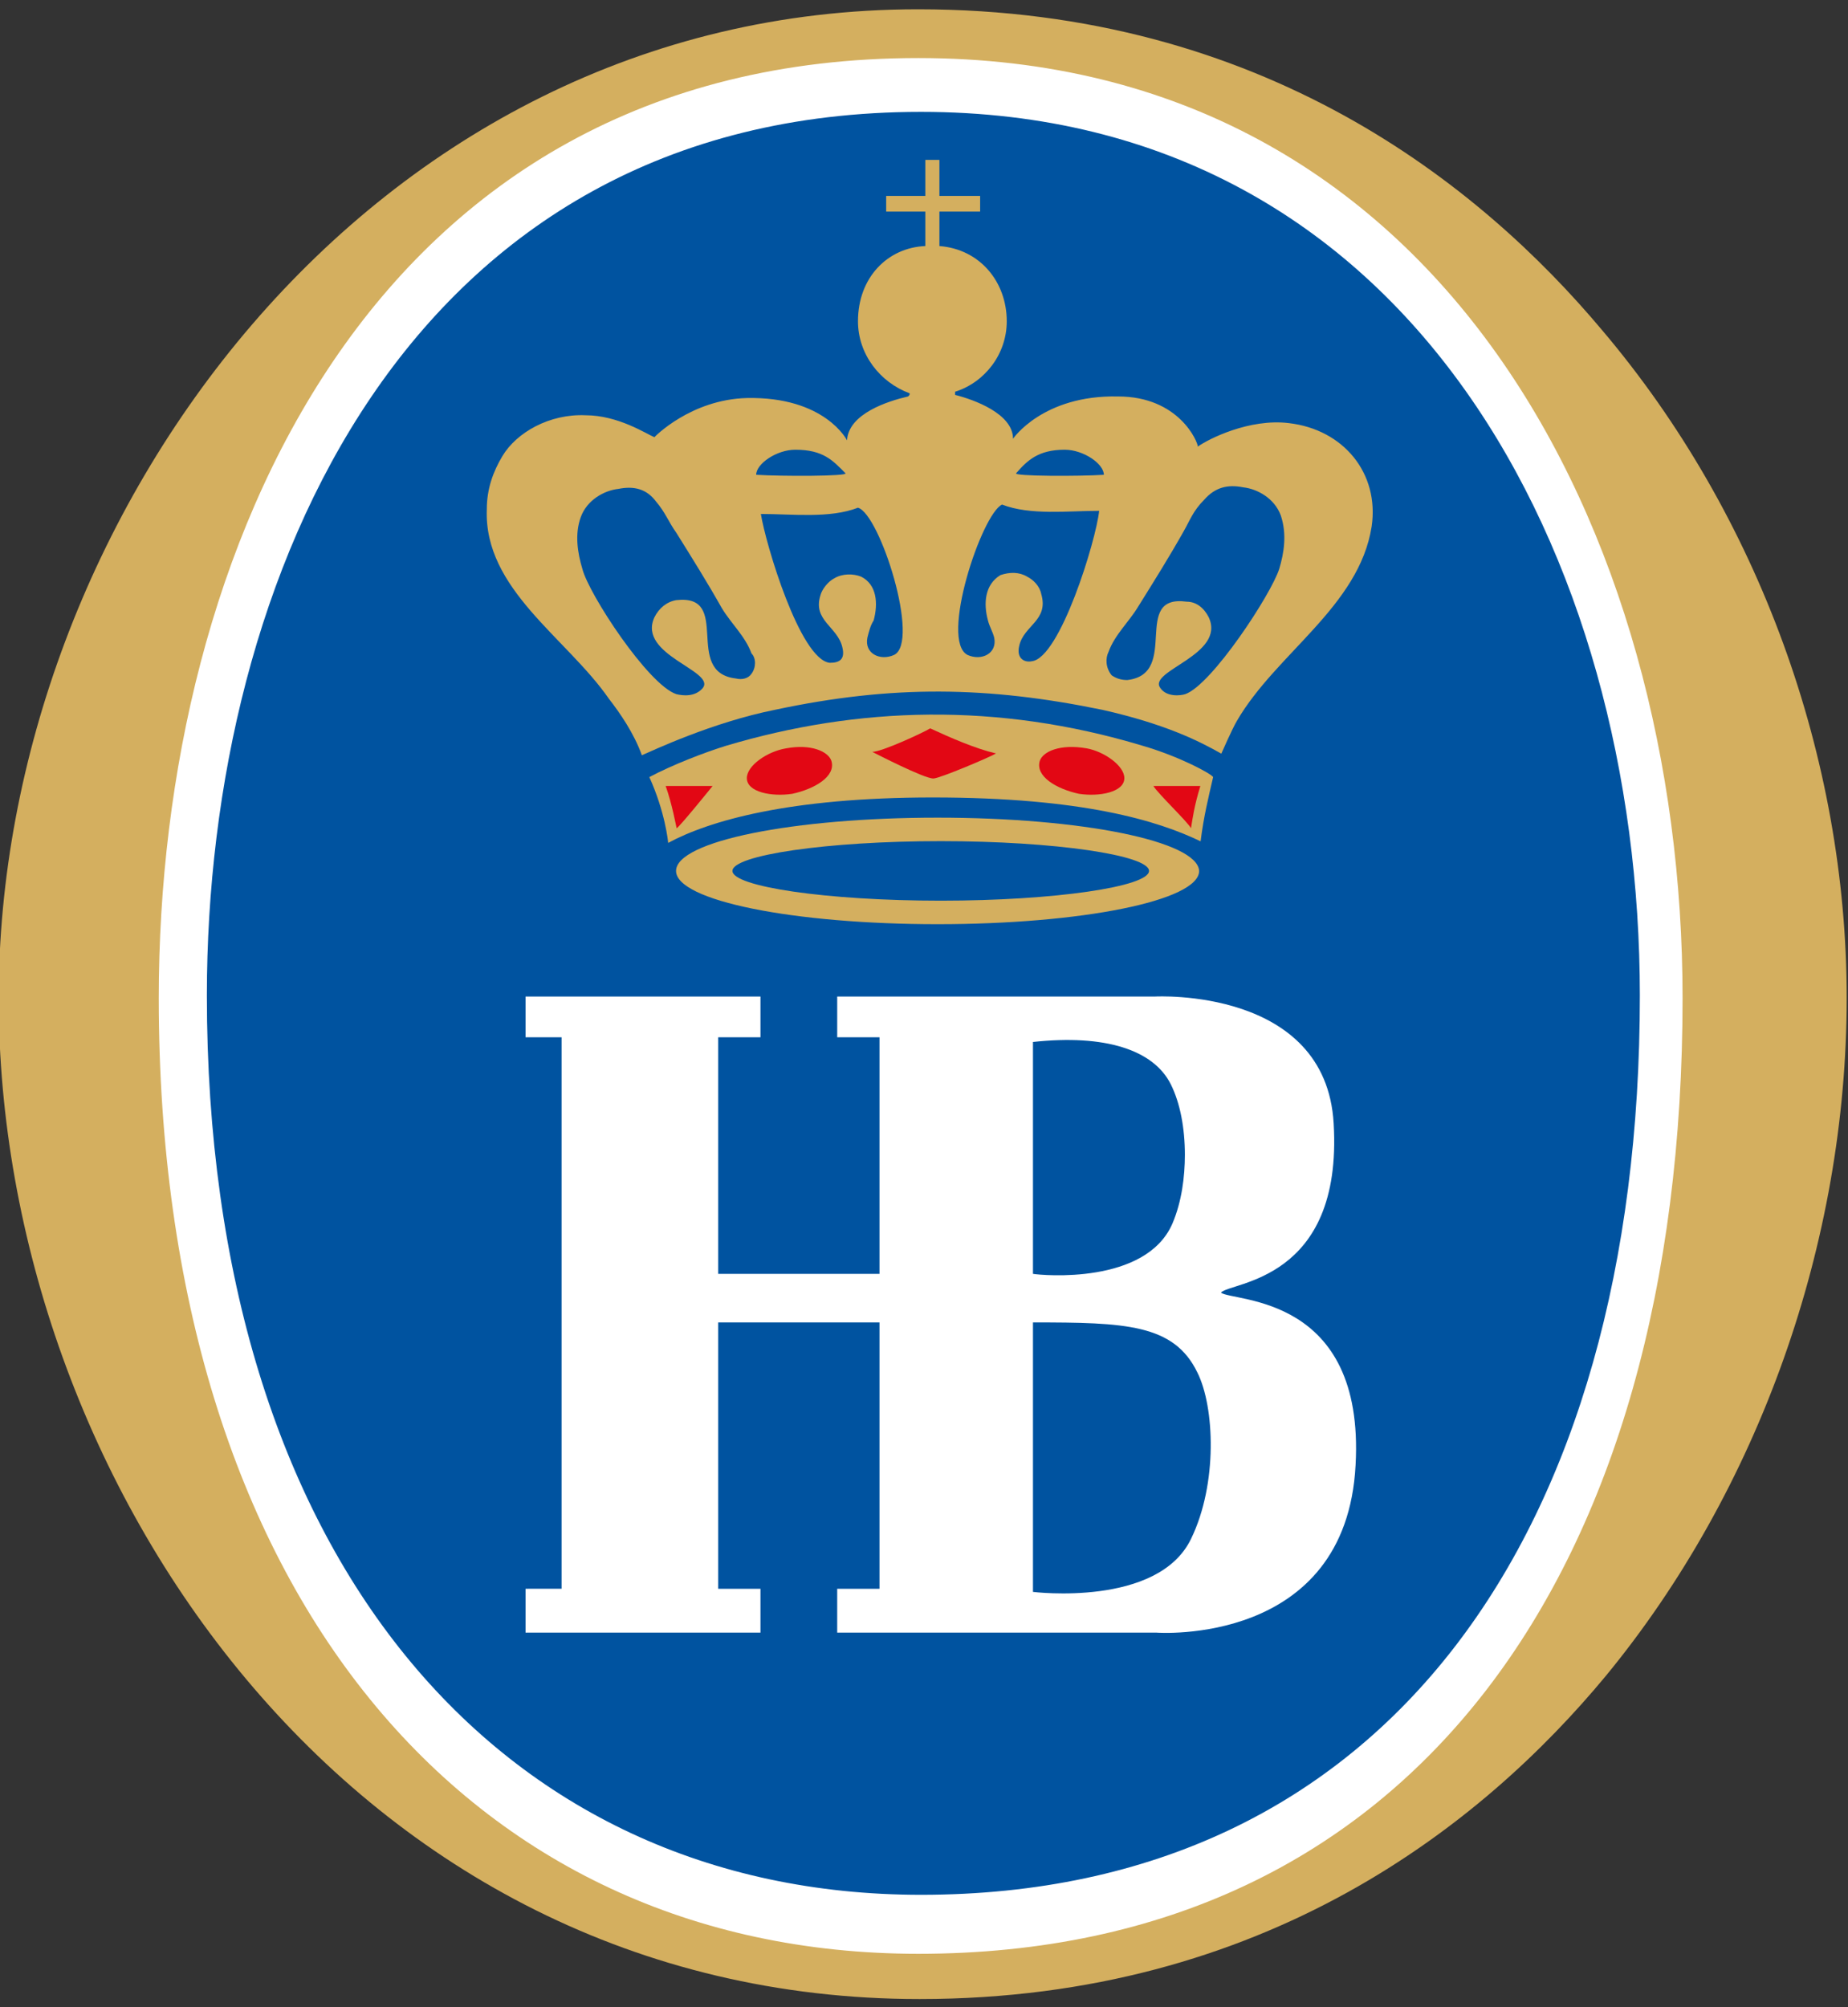 <svg version="1.1" id="svg29" xmlns="http://www.w3.org/2000/svg" x="0" y="0" viewBox="0 0 118 128.1" xml:space="preserve"><rect x="0" y="0" width="118" height="128.1" fill="#333333" stroke="none"/><style>.st0{fill:#d4af5f}.st1{fill:#fff}.st3{fill:#e20714}</style><g id="g47" transform="translate(29.916 24.293)"><path id="path49" class="st0" d="M28.8 103.3C-7.5 103.3-30 70.1-30 39.4c0-30.5 23.6-63.1 58.7-63.1 22 0 35.9 11.2 43.7 20.5C82.4 8.6 88 24.1 88 39.4c0 15.6-5.6 31.4-15.4 43.3-7.8 9.4-21.7 20.6-43.8 20.6"/></g><g id="g51" transform="translate(17.537 40.605)"><path id="path53" class="st1" d="M-7.4 23.1c0-28.5 13.6-60 48.5-60 33.4 0 48.8 30.3 48.8 60 0 36.5-17.2 61-48.8 61-28.7 0-48.5-23-48.5-61"/></g><g id="g55" transform="translate(18.309 40.64)"><path id="path57" d="M-5.1 22.9c0-26.7 12.8-56.4 45.6-56.4 31.4 0 45.9 28.5 45.9 56.4 0 34.3-16.2 57.4-45.9 57.4-27 0-45.6-21.6-45.6-57.4" fill="#0053a0"/></g><g id="g59" transform="translate(34.358 31.806)"><path id="path61" class="st1" d="M41.7 66.4c-2.1 4.4-10.1 3.4-10.1 3.4V52.6c5.9 0 9 .1 10.5 3.2 1.1 2.2 1.3 7.1-.4 10.6M31.6 34.7c4.6-.5 7.7.5 8.8 2.7.6 1.2.9 2.8.9 4.5 0 1.4-.2 3-.8 4.4-1.7 3.9-8.3 3.3-8.9 3.2V34.7zm12 16c.6-.7 7.8-.7 7.2-10.8-.5-8.7-11.4-8.1-11.4-8.1H19.1v2.6h2.7v15.1H11.5V34.4h2.7v-2.6h-15v2.6h2.3v35.2H-.8v2.8h15v-2.8h-2.7v-17h10.3v17h-2.7v2.8h20.4s12.1.9 12.7-10.7c.6-10.9-7.8-10.4-8.6-11"/></g><g id="g63" transform="translate(33.562 44.7)"><path id="path65" class="st0" d="M39.4 2.9c2.4.7 4.4 1.8 4.5 2-.3 1.3-.6 2.5-.8 4.1-2.7-1.3-7.5-2.8-17.1-2.8-9.2 0-14.3 1.5-16.9 2.9 0-.1-.2-2-1.2-4.2 1.5-.8 3.6-1.6 4.9-2C21.2.4 30.1.1 39.4 2.9"/></g><g id="g67" transform="translate(30.097 44.99)"><path id="path69" class="st3" d="M29.3 1.5c-.5.3-3.1 1.5-3.7 1.5.2.1 3.3 1.7 3.9 1.7.4 0 3.7-1.4 4-1.6-1.3-.3-2.9-1-4.2-1.6"/></g><g id="g71" transform="translate(31.893 44.466)"><path id="path73" class="st3" d="M34.5 4.1c-.3 1 1.1 1.8 2.5 2.1 1.3.2 2.9-.1 2.9-1 0-.8-1.3-1.7-2.4-1.9-1.7-.3-2.8.2-3 .8"/></g><g id="g75" transform="translate(28.488 44.466)"><path id="path77" class="st3" d="M24.6 4.1c.3 1-1.1 1.8-2.5 2.1-1.3.2-2.9-.1-2.9-1 0-.8 1.3-1.7 2.5-1.9 1.6-.3 2.7.2 2.9.8"/></g><g id="g79" transform="translate(25.803 44.066)"><path id="path81" class="st3" d="M16.7 6.1c.4 1.1.7 2.7.7 2.7.2-.1 2.3-2.7 2.3-2.7h-3z"/></g><g id="g83" transform="translate(33.747 44.066)"><path id="path85" class="st3" d="M39.9 6.1c.3.5 2.2 2.3 2.4 2.7.1-.6.2-1.4.6-2.7h-3z"/></g><g id="g87" transform="translate(30.268 42.188)"><path id="path89" d="M29.8 15.3c-7.3 0-13.3-.9-13.3-1.9s6-1.9 13.3-1.9 13.3.9 13.3 1.9c0 1-6 1.9-13.3 1.9m-.2-5.3c-9.2 0-16.7 1.5-16.7 3.4s7.5 3.4 16.7 3.4 16.7-1.5 16.7-3.4c-.1-1.9-7.5-3.4-16.7-3.4" fill-rule="evenodd" clip-rule="evenodd" fill="#d4af5f"/></g><g id="g91" transform="translate(35.784 47.605)"><path id="path93" class="st0" d="M45.9-11.3c-.5 1.6-4.3 7.4-6 8-.3.1-1.2.2-1.6-.4-.8-1.1 4.2-2.1 3.1-4.5-.3-.6-.8-1-1.4-1-3.6-.5-.4 4.6-3.8 5-.4 0-.7-.1-1-.3-.4-.5-.4-1.1-.2-1.5.4-1.1 1.3-1.9 1.9-2.9 1-1.6 2-3.2 2.9-4.8.4-.7.6-1.3 1.3-2 .7-.8 1.5-1 2.5-.8.9.1 2 .7 2.4 1.8.4 1.2.2 2.4-.1 3.4m-16.8-6.1c.7-.8 1.4-1.5 3.1-1.5 1.2 0 2.5.9 2.5 1.6-1.5.1-5.8.1-5.6-.1m1 12c-.5.1-1-.2-.8-1 .3-1.3 1.9-1.6 1.4-3.3-.1-.5-.5-.9-.9-1.1-.5-.3-1.1-.3-1.7-.1-1 .6-1.1 1.8-.8 2.9.1.4.3.7.4 1.1.2 1-.8 1.5-1.7 1.1-1.8-.9.9-9 2.2-9.6 1.8.7 4.2.4 6.2.4-.2 1.9-2.5 9.4-4.3 9.6m-8.8-.4c-.9.4-1.9-.1-1.7-1.1.1-.4.2-.8.4-1.1.3-1.1.2-2.3-.8-2.8-.5-.2-1.2-.2-1.7.1-.4.2-.8.7-.9 1.1-.5 1.6 1.1 2 1.4 3.3.2.8-.2 1-.8 1-1.9-.2-4.1-7.6-4.4-9.5 2 0 4.4.3 6.2-.4 1.4.4 4 8.6 2.3 9.4M15-18.9c1.8 0 2.4.7 3.2 1.5.2.2-4.1.2-5.7.1 0-.7 1.3-1.6 2.5-1.6M12.2-4.6c-.2.3-.6.4-1 .3-3.4-.4-.2-5.4-3.8-5-.6.1-1.1.5-1.4 1.1-1.1 2.4 3.9 3.4 3.1 4.5-.5.6-1.3.5-1.7.4-1.8-.6-5.6-6.4-6-8-.3-1-.5-2.2-.1-3.3.4-1.1 1.5-1.7 2.4-1.8 1-.2 1.8 0 2.4.8.6.7.8 1.3 1.3 2 1 1.6 2 3.2 2.9 4.8.6 1 1.5 1.8 1.9 2.9.3.3.3.9 0 1.3m34.3-16c-2.5-.3-5.1 1-5.8 1.5 0-.3-1.2-3.2-5.1-3.2-4.8-.1-6.7 2.7-6.7 2.7 0-1.6-2.5-2.5-3.7-2.8v-.2c1.9-.6 3.3-2.4 3.3-4.5 0-2.5-1.7-4.6-4.3-4.8v-2.2h2.6v-1h-2.6v-2.3h-.9v2.3h-2.5v1h2.5v2.2c-2.4.1-4.3 2-4.3 4.8 0 2.1 1.4 3.9 3.3 4.6 0 .1 0 .1-.1.2-1.3.3-3.8 1.1-3.9 2.8 0 0-1.4-2.8-6.4-2.7-3.6.1-5.9 2.5-5.9 2.5-.5-.2-2.3-1.4-4.4-1.4-2.3-.1-4.4 1.1-5.3 2.6-.6 1-1 2.1-1 3.4C-4.9-10 .4-6.9 3.1-3c.7.9 1.6 2.2 2.1 3.6.7-.3 4.5-2.1 8.5-2.9 7.5-1.6 13.6-1.5 20.9 0 4 .9 6.2 2 7.6 2.8 0 0 .7-1.6 1-2.1C45.7-5.9 51-8.9 51.8-14c.5-3.4-1.8-6.2-5.3-6.6"/></g></svg>